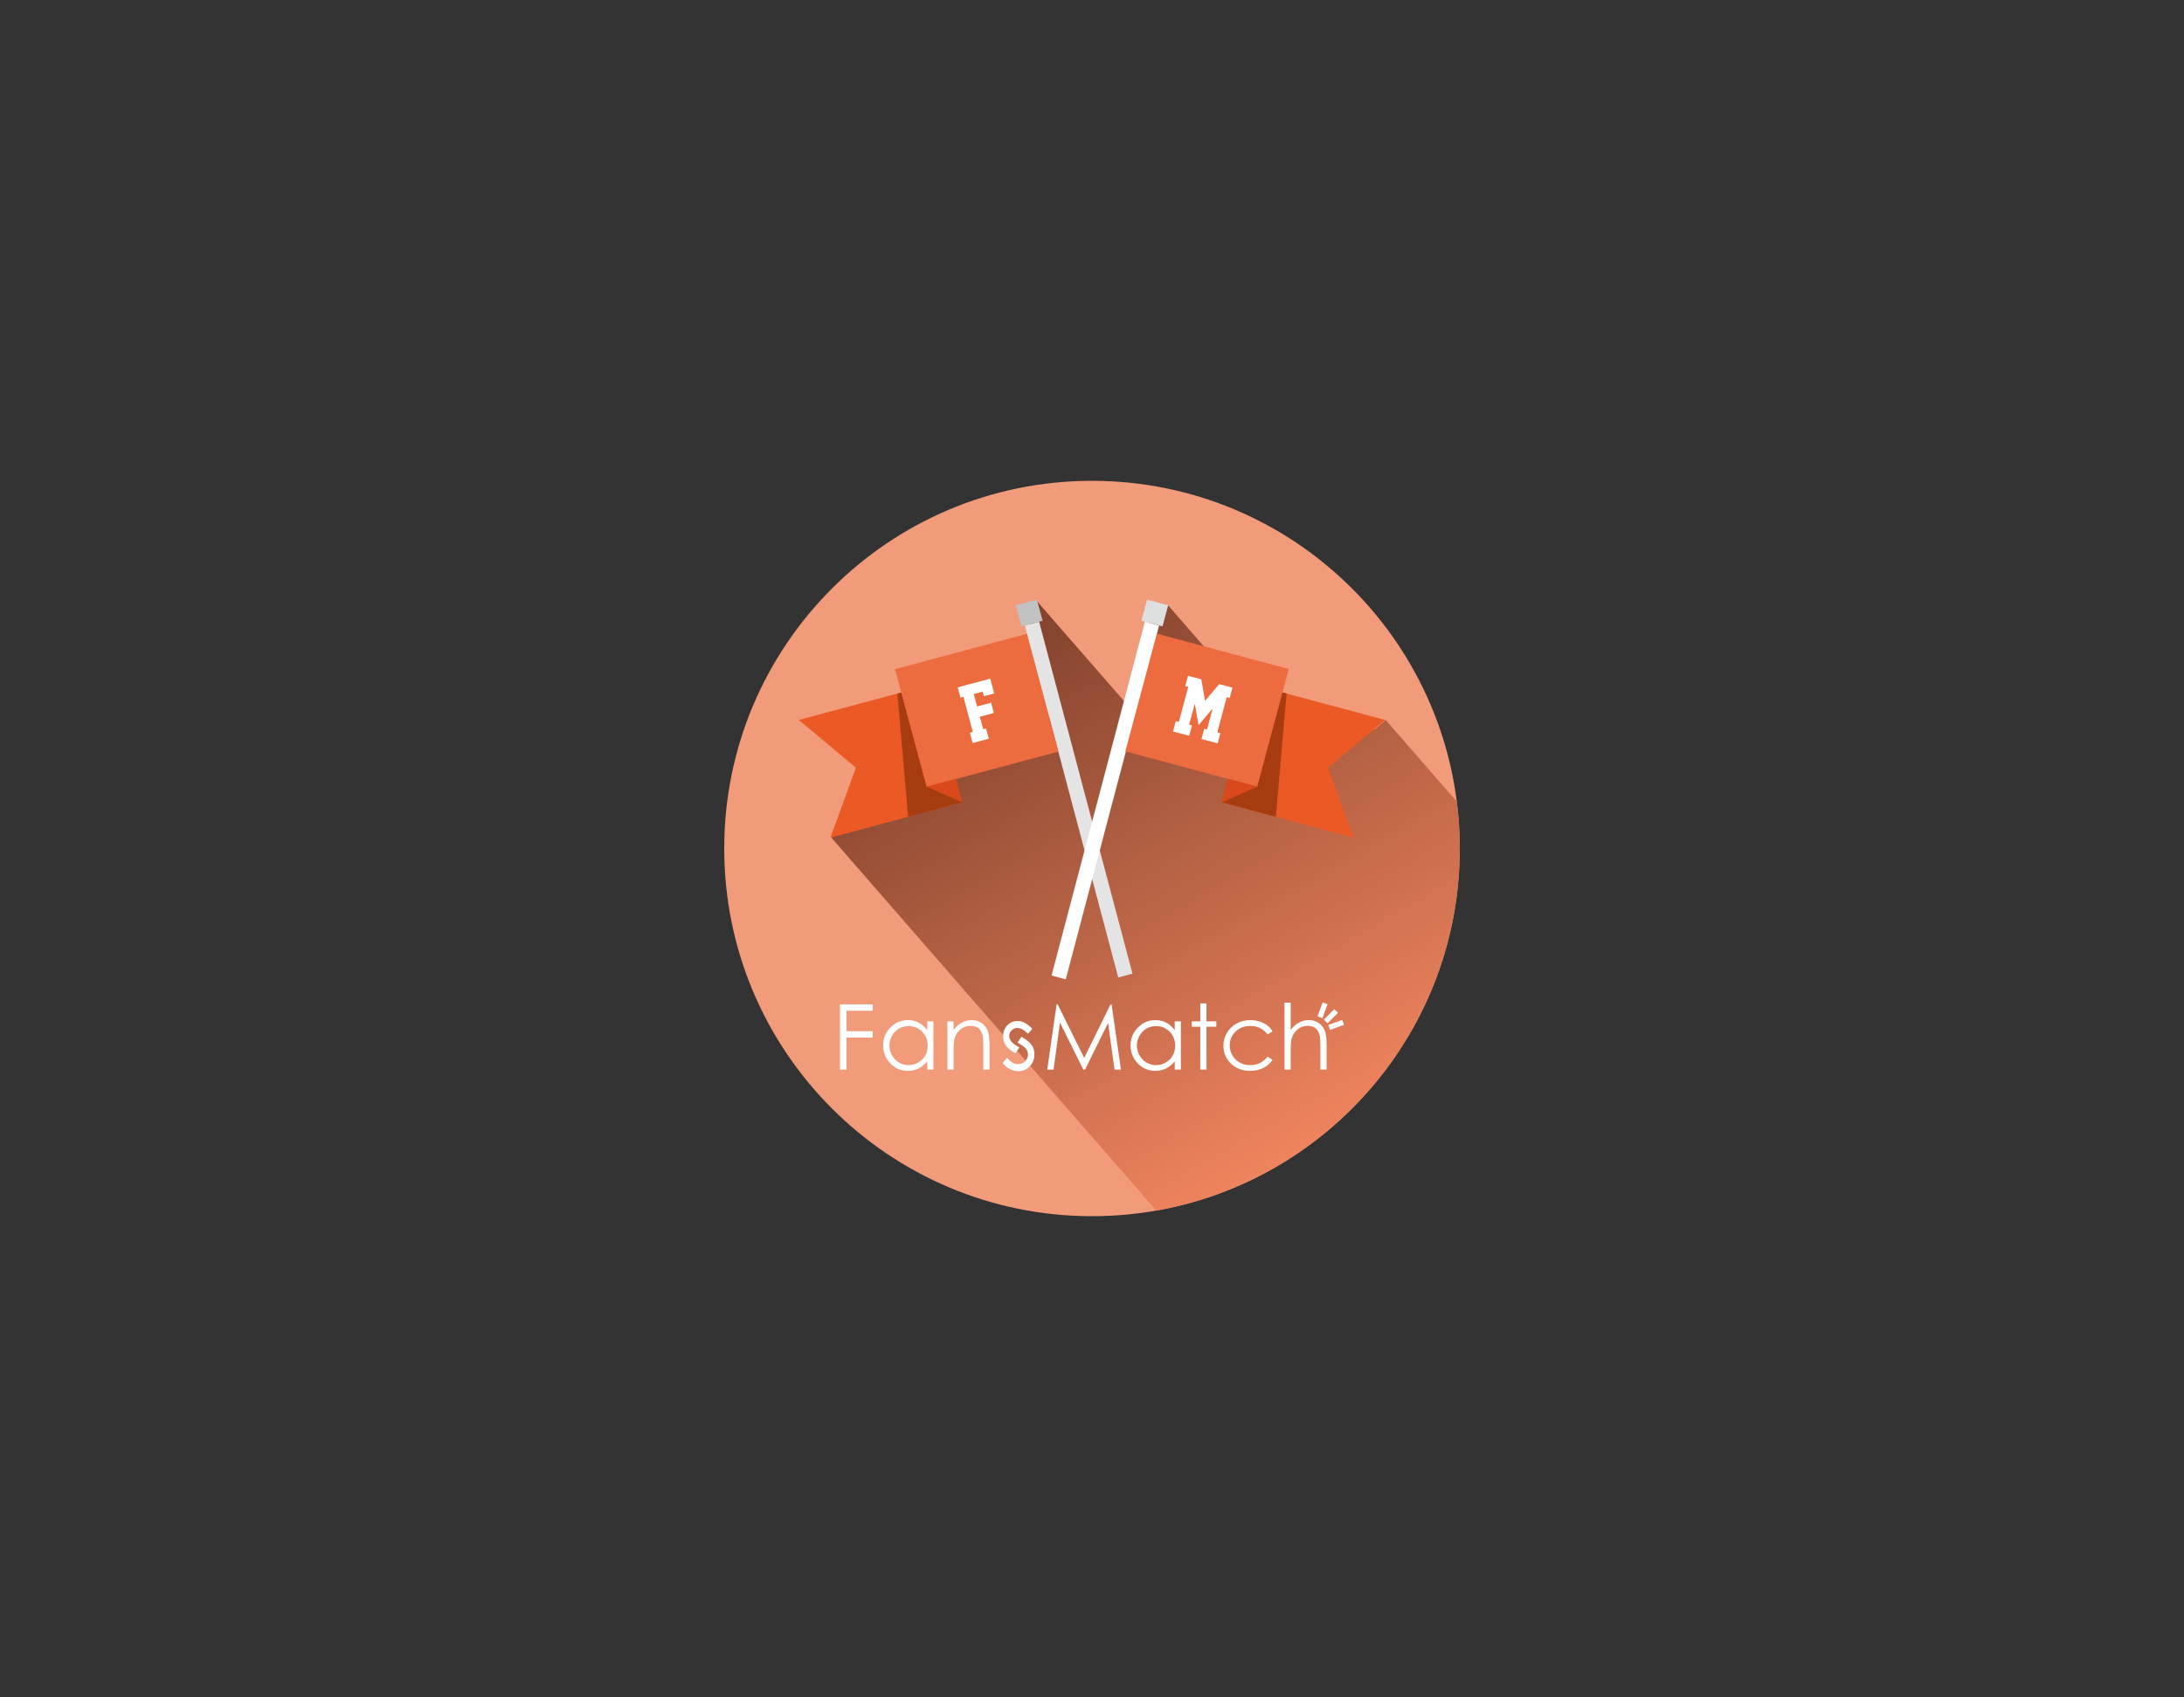<?xml version="1.0" encoding="utf-8"?>
<!-- Generator: Adobe Illustrator 16.0.0, SVG Export Plug-In . SVG Version: 6.00 Build 0)  -->
<!DOCTYPE svg PUBLIC "-//W3C//DTD SVG 1.1//EN" "http://www.w3.org/Graphics/SVG/1.1/DTD/svg11.dtd">
<svg version="1.1" xmlns="http://www.w3.org/2000/svg" xmlns:xlink="http://www.w3.org/1999/xlink" x="0px" y="0px" width="386px"
	 height="300px" viewBox="0 0 386 300" enable-background="new 0 0 386 300" xml:space="preserve">
<rect x="0" y="0" width="386" height="300" fill="#333333" stroke="none"/>
<g id="圖層_2" display="none">
	<rect x="-151.285" y="-696.971" display="inline" fill="#675D55" width="668.57" height="3277.067"/>
</g>
<g id="圖層_1">
	<g>
		<path fill="#F29B7B" d="M258,150c0,35.898-29.101,65-65.001,65C157.103,215,128,185.898,128,150c0-35.901,29.103-65,64.999-65
			C228.899,85,258,114.099,258,150z"/>
		<linearGradient id="SVGID_2_" gradientUnits="userSpaceOnUse" x1="234.622" y1="201.036" x2="180.657" y2="107.566">
			<stop  offset="0" style="stop-color:#EF845E"/>
			<stop  offset="1" style="stop-color:#81422C"/>
		</linearGradient>
		<path fill="url(#SVGID_2_)" d="M258,150c0-2.809-0.18-5.58-0.526-8.293l-12.575-14.441l-1.955,1.701l-0.918-1.057l-9.878,8.605
			l-25.704-29.511l-3.541,3.088l25.706,29.507l-0.427,0.375l-13.976-16.047l-8.844,7.699l-22.218-25.498l-2.04,1.775l4.744,16.922
			l-0.325,2.289l-6.223-7.145l-32.327,28.162l57.386,65.875C234.847,208.633,258,182.023,258,150z"/>
		<g>
			<g>
				<g>
					<polygon fill="#E4E4E5" points="200.154,172.123 197.638,172.795 181.14,110.579 183.654,109.899 					"/>
				</g>
				<g>
					<polygon fill="#C1C2C2" points="183.262,106.006 179.54,107.005 180.536,110.729 184.268,109.733 					"/>
				</g>
				<g>
					<polygon fill="#EB5925" points="146.76,148.086 170.065,141.838 164.491,121.029 141.185,127.273 151.271,135.721 					"/>
				</g>
				<g>
					<g>
						<defs>
							<rect id="SVGID_53_" x="158.607" y="121.029" width="11.458" height="23.379"/>
						</defs>
						<clipPath id="SVGID_3_">
							<use xlink:href="#SVGID_53_"  overflow="visible"/>
						</clipPath>
						<g clip-path="url(#SVGID_3_)">
							<polygon fill="#A73C11" points="158.607,122.607 164.491,121.029 170.064,141.838 160.5,144.408 							"/>
						</g>
					</g>
				</g>
				<g>
					
						<rect x="160.6" y="114.781" transform="matrix(-0.966 0.259 -0.259 -0.966 371.939 202.145)" fill="#EC6C40" width="24.127" height="21.546"/>
				</g>
				<g>
					<polygon fill="#DA491C" points="163.8,139.082 168.955,137.697 170.065,141.838 					"/>
				</g>
				<g>
					<polygon fill="#FFFFFF" points="173.678,122.275 172.096,122.697 172.685,124.893 175.166,124.229 175.652,126.049 
						173.173,126.713 173.765,128.914 174.272,128.773 174.757,130.588 171.907,131.354 171.42,129.535 171.936,129.4 
						170.276,123.182 169.755,123.324 169.267,121.512 175.016,119.971 175.714,122.584 173.888,123.07 					"/>
				</g>
			</g>
			<g>
				<g>
					<polygon fill="#FFFFFF" points="185.849,172.461 188.36,173.131 204.86,110.579 202.347,109.899 					"/>
				</g>
				<g>
					<polygon fill="#DEDFDF" points="202.738,106.006 206.464,107.005 205.463,110.729 201.733,109.733 					"/>
				</g>
				<g>
					<polygon fill="#EB5925" points="239.243,148.086 215.935,141.838 221.512,121.029 244.813,127.277 234.733,135.721 					"/>
				</g>
				<g>
					<g>
						<defs>
							<rect id="SVGID_55_" x="215.935" y="121.029" width="11.454" height="23.379"/>
						</defs>
						<clipPath id="SVGID_4_">
							<use xlink:href="#SVGID_55_"  overflow="visible"/>
						</clipPath>
						<g clip-path="url(#SVGID_4_)">
							<polygon fill="#A73C11" points="227.389,122.607 221.512,121.029 215.935,141.838 225.498,144.408 							"/>
						</g>
					</g>
				</g>
				<g>
					<polygon fill="#EC6C40" points="222.202,139.082 198.895,132.83 204.471,112.026 227.776,118.27 					"/>
				</g>
				<g>
					<polygon fill="#DA491C" points="222.202,139.082 217.045,137.697 215.935,141.838 					"/>
				</g>
				<g>
					<polygon fill="#FFFFFF" points="212.342,130.654 212.828,128.836 213.328,128.971 214.329,125.24 211.836,128.199 
						211.163,124.391 210.165,128.123 210.667,128.25 210.177,130.07 207.316,129.307 207.802,127.488 208.346,127.637 
						210.011,121.422 209.486,121.279 209.973,119.463 212.315,120.092 212.986,123.904 215.481,120.938 217.824,121.564 
						217.334,123.391 216.817,123.24 215.153,129.457 215.691,129.609 215.209,131.418 					"/>
				</g>
			</g>
		</g>
		<g>
			<g>
				<polygon fill="#FFFFFF" points="148.461,177.551 154.243,177.551 154.243,178.682 149.614,178.682 149.614,182.297 
					154.243,182.297 154.243,183.428 149.614,183.428 149.614,189.09 148.461,189.09 				"/>
			</g>
			<path fill="#FFFFFF" d="M164.97,180.557v8.533h-1.085v-1.471c-0.46,0.563-0.976,0.984-1.547,1.266
				c-0.574,0.281-1.2,0.426-1.881,0.426c-1.207,0-2.238-0.438-3.093-1.309c-0.855-0.881-1.285-1.949-1.285-3.199
				c0-1.232,0.432-2.281,1.297-3.158c0.86-0.871,1.9-1.309,3.11-1.309c0.704,0,1.339,0.152,1.904,0.447
				c0.567,0.299,1.067,0.742,1.495,1.344v-1.57H164.97z M160.58,181.395c-0.614,0-1.177,0.15-1.694,0.451
				c-0.516,0.301-0.928,0.727-1.233,1.266c-0.307,0.545-0.46,1.115-0.46,1.721c0,0.602,0.153,1.178,0.463,1.73
				c0.309,0.543,0.722,0.971,1.241,1.277c0.519,0.305,1.078,0.459,1.673,0.459c0.6,0,1.169-0.15,1.709-0.455
				c0.539-0.305,0.952-0.715,1.241-1.232c0.292-0.512,0.436-1.096,0.436-1.744c0-0.988-0.326-1.809-0.974-2.479
				C162.33,181.727,161.529,181.395,160.58,181.395"/>
			<g>
				<path fill="#FFFFFF" d="M167.439,180.557h1.099v1.527c0.439-0.586,0.925-1.025,1.46-1.311c0.531-0.295,1.112-0.438,1.741-0.438
					c0.639,0,1.202,0.16,1.698,0.486c0.497,0.326,0.859,0.762,1.094,1.309c0.237,0.553,0.354,1.41,0.354,2.566v4.393h-1.097v-4.068
					c0-0.984-0.042-1.645-0.124-1.969c-0.127-0.563-0.37-0.99-0.733-1.279c-0.36-0.283-0.832-0.422-1.412-0.422
					c-0.664,0-1.258,0.217-1.783,0.652c-0.527,0.443-0.874,0.988-1.04,1.633c-0.108,0.424-0.158,1.195-0.158,2.324v3.129h-1.099
					V180.557z"/>
			</g>
			<g>
				<path fill="#FFFFFF" d="M179.469,186.207c-0.845-0.479-1.418-0.945-1.721-1.416c-0.305-0.465-0.458-0.988-0.458-1.588
					c0-0.779,0.243-1.424,0.73-1.939c0.482-0.514,1.094-0.773,1.833-0.773c0.864,0,1.729,0.465,2.599,1.391l-0.771,0.871
					c-0.644-0.686-1.275-1.025-1.889-1.025c-0.39,0-0.726,0.143-1.003,0.424c-0.278,0.283-0.418,0.609-0.418,0.988
					c0,0.328,0.12,0.648,0.345,0.949c0.232,0.309,0.71,0.668,1.449,1.084L179.469,186.207z"/>
			</g>
			<g>
				<polygon fill="#FFFFFF" points="185.092,189.09 186.743,177.551 186.931,177.551 191.625,187.021 196.27,177.551 
					196.458,177.551 198.117,189.09 196.986,189.09 195.844,180.838 191.765,189.09 191.468,189.09 187.338,180.773 186.205,189.09 
									"/>
			</g>
			<path fill="#FFFFFF" d="M208.708,180.557v8.533h-1.082v-1.471c-0.458,0.563-0.975,0.984-1.55,1.266
				c-0.572,0.281-1.198,0.426-1.877,0.426c-1.212,0-2.244-0.438-3.096-1.309c-0.856-0.881-1.287-1.949-1.287-3.199
				c0-1.232,0.435-2.281,1.297-3.158c0.863-0.871,1.902-1.309,3.119-1.309c0.696,0,1.331,0.152,1.896,0.447
				c0.571,0.299,1.065,0.742,1.497,1.344v-1.57H208.708z M204.318,181.395c-0.612,0-1.175,0.15-1.694,0.451
				c-0.513,0.301-0.928,0.727-1.232,1.266c-0.305,0.545-0.46,1.115-0.46,1.721c0,0.602,0.155,1.178,0.464,1.73
				c0.311,0.543,0.722,0.971,1.242,1.277c0.52,0.305,1.079,0.459,1.675,0.459c0.599,0,1.17-0.15,1.708-0.455
				s0.951-0.715,1.242-1.232c0.294-0.512,0.435-1.096,0.435-1.744c0-0.988-0.324-1.809-0.977-2.479
				C206.069,181.727,205.27,181.395,204.318,181.395"/>
			<g>
				<polygon fill="#FFFFFF" points="212.139,177.385 213.233,177.385 213.233,180.557 214.978,180.557 214.978,181.506 
					213.233,181.506 213.233,189.09 212.139,189.09 212.139,181.506 210.639,181.506 210.639,180.557 212.139,180.557 				"/>
			</g>
			<path fill="#FFFFFF" d="M224.909,182.328l-0.87,0.541c-0.756-1-1.781-1.494-3.085-1.494c-1.035,0-1.897,0.328-2.584,0.996
				c-0.688,0.672-1.032,1.486-1.032,2.438c0,0.625,0.158,1.209,0.475,1.756c0.316,0.553,0.75,0.975,1.301,1.279
				s1.169,0.455,1.852,0.455c1.255,0,2.283-0.502,3.074-1.498l0.87,0.572c-0.409,0.617-0.953,1.092-1.644,1.432
				c-0.688,0.34-1.473,0.506-2.351,0.506c-1.349,0-2.468-0.43-3.355-1.285c-0.892-0.854-1.335-1.904-1.335-3.135
				c0-0.826,0.208-1.59,0.623-2.297c0.415-0.709,0.989-1.266,1.715-1.662c0.726-0.398,1.54-0.596,2.438-0.596
				c0.563,0,1.113,0.086,1.638,0.26c0.525,0.174,0.974,0.398,1.34,0.676C224.343,181.545,224.652,181.904,224.909,182.328"/>
			<g>
				<path fill="#FFFFFF" d="M227.021,177.256h1.094v4.828c0.444-0.586,0.938-1.025,1.469-1.311c0.532-0.295,1.111-0.438,1.735-0.438
					c0.64,0,1.203,0.16,1.699,0.486c0.494,0.326,0.86,0.762,1.093,1.305c0.235,0.549,0.353,1.404,0.353,2.57v4.393h-1.096v-4.068
					c0-0.984-0.038-1.645-0.12-1.969c-0.133-0.563-0.384-0.99-0.738-1.279c-0.361-0.283-0.828-0.422-1.411-0.422
					c-0.665,0-1.26,0.217-1.781,0.652c-0.528,0.443-0.874,0.988-1.043,1.633c-0.104,0.42-0.159,1.195-0.159,2.324v3.129h-1.094
					V177.256z"/>
			</g>
			<g>
				<path fill="#FFFFFF" d="M180.526,183.277c0.896,0.51,1.503,1.004,1.825,1.475c0.316,0.475,0.475,1.012,0.475,1.605
					c0,0.842-0.272,1.555-0.811,2.139c-0.539,0.582-1.212,0.871-2.022,0.871c-0.543,0-1.056-0.123-1.546-0.385
					c-0.491-0.256-0.893-0.611-1.218-1.063l0.756-0.938c0.613,0.756,1.264,1.135,1.955,1.135c0.484,0,0.895-0.17,1.232-0.506
					c0.338-0.34,0.507-0.74,0.507-1.197c0-0.373-0.109-0.709-0.337-1.006c-0.224-0.289-0.726-0.656-1.515-1.092L180.526,183.277z"/>
			</g>
			<g>
				<polygon fill="#FFFFFF" points="234.621,180.908 233.973,180.252 235.825,178.4 236.478,179.051 				"/>
			</g>
			<g>
				<polygon fill="#FFFFFF" points="235.074,182.066 234.763,181.197 237.225,180.299 237.541,181.17 				"/>
			</g>
			<g>
				<polygon fill="#FFFFFF" points="233.729,179.99 232.863,179.67 233.765,177.207 234.627,177.527 				"/>
			</g>
		</g>
	</g>
</g>
<g id="圖層_3">
</g>
</svg>
